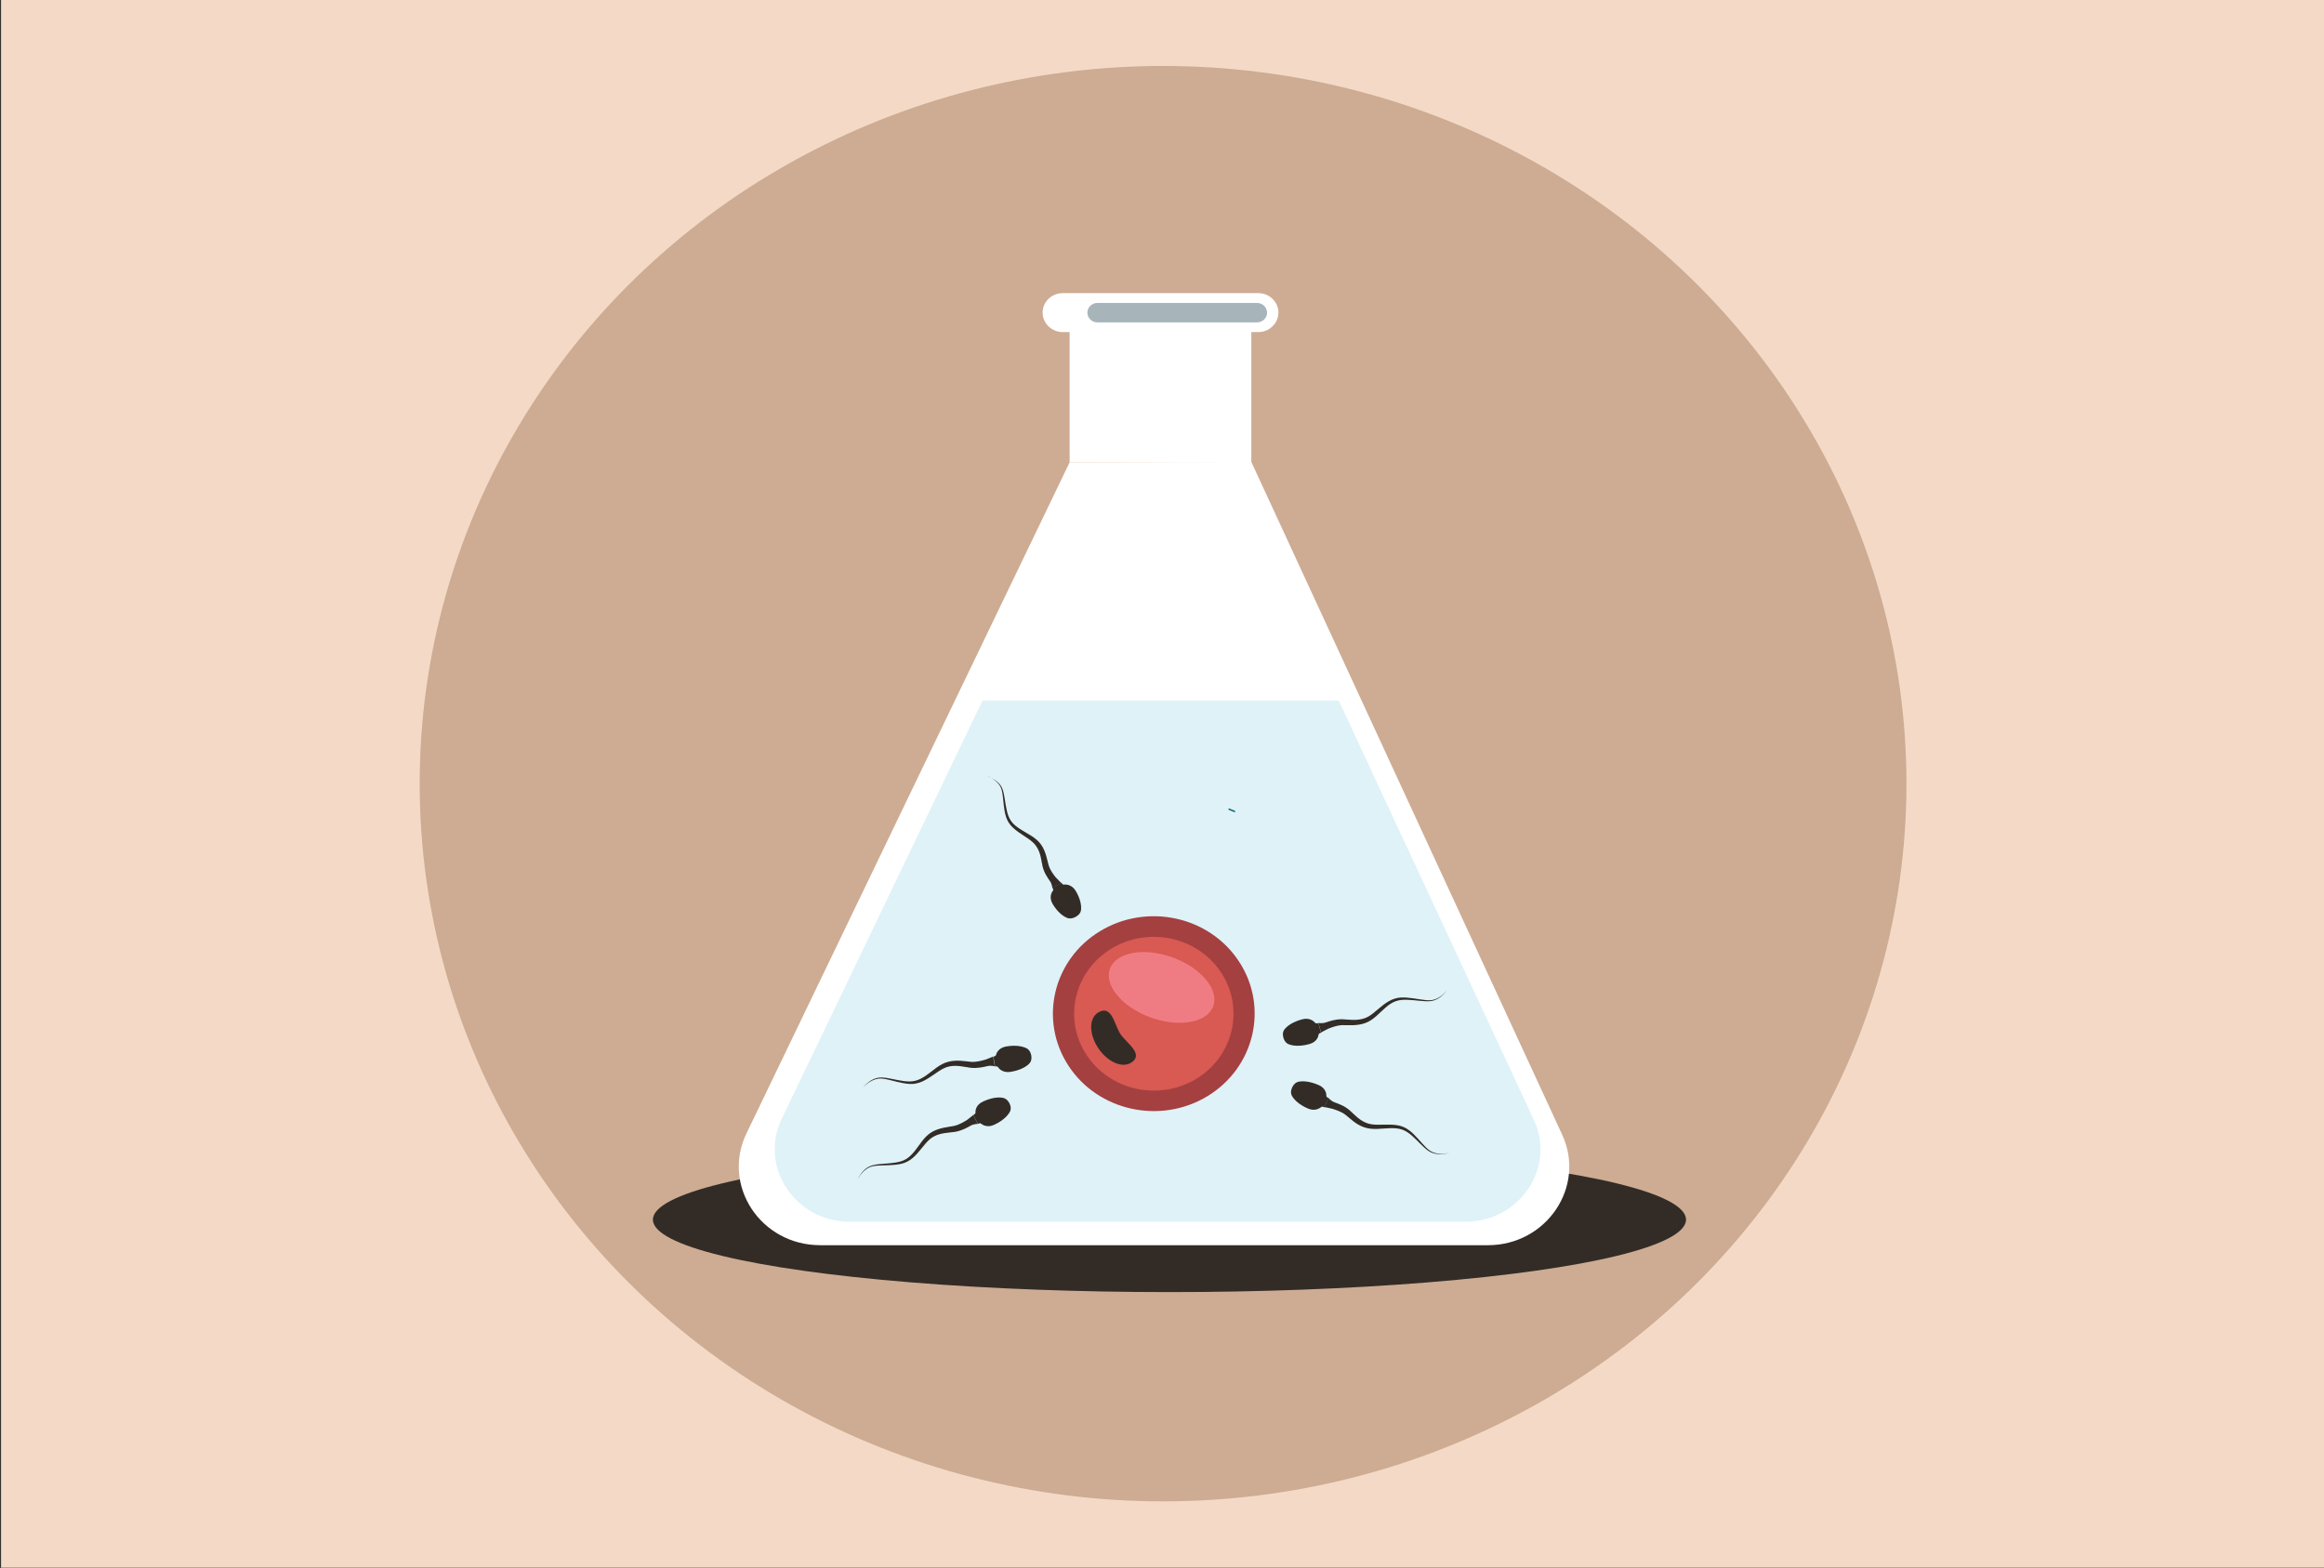 <?xml version="1.0" encoding="utf-8"?>
<!-- Generator: Adobe Illustrator 18.1.1, SVG Export Plug-In . SVG Version: 6.00 Build 0)  -->
<svg version="1.1" id="Layer_1" xmlns="http://www.w3.org/2000/svg" xmlns:xlink="http://www.w3.org/1999/xlink" x="0px" y="0px"
	 viewBox="0 0 1962 1323.9" enable-background="new 0 0 1962 1323.9" xml:space="preserve">
<rect x="0" y="0" width="1962" height="1323.9" fill="#333333" stroke="none"/>
<rect x="0.9" y="-0.2" fill="#F4DAC6" width="1962" height="1323.9"/>
<g>
	<ellipse fill="#CDAC93" cx="981.9" cy="661.7" rx="627.6" ry="606"/>
	<ellipse fill="#332C26" cx="987.3" cy="1029.8" rx="436.1" ry="61.2"/>
	<path fill="#FFFFFF" d="M1256.1,1051.4H692.5c-50.3,0-83.5-50.4-62.3-94.4L903,390.4l153.4-0.4l262.4,568
		C1339.1,1001.8,1305.8,1051.4,1256.1,1051.4"/>
	<rect x="903" y="276.2" fill="#FFFFFF" width="153.4" height="114.2"/>
	<path fill="#FFFFFF" d="M1062.2,280.4H897.2c-9.3,0-17-7.4-17-16.4v-0.1c0-9,7.6-16.4,17-16.4h165.1c9.3,0,17,7.4,17,16.4v0.1
		C1079.2,273.1,1071.6,280.4,1062.2,280.4"/>
	<path fill="#DEF2F8" d="M1237.1,1031.6H717.5c-46.3,0-77-46.4-57.5-87l169.5-353.1h300.7l164.7,354
		C1313.7,985.9,1283,1031.6,1237.1,1031.6"/>
	<path fill="#A7B5BA" d="M1061.2,272.2H926.5c-4.7,0-8.5-3.7-8.5-8.2s3.8-8.2,8.5-8.2h134.7c4.7,0,8.5,3.7,8.5,8.2
		S1065.9,272.2,1061.2,272.2"/>
	<g>
		<path fill="#332C26" d="M1110.4,863.7c-1.2-1.4-4.8-4.7-11.1-3c-8,2.1-12.7,5.6-15,8.6c-2.2,2.9-0.8,6.9-0.8,6.9s0.9,4.1,4.4,5.5
			c3.5,1.4,9.5,2.1,17.4-0.1c6.4-1.7,7.7-6.3,7.9-8.1c0.1-0.4,0.4-0.8,0.8-1l1.3-0.5l-2.3-8.1l-1.4,0.2
			C1111.2,864.2,1110.7,864,1110.4,863.7z"/>
		<path fill="#332C26" d="M1218.4,839.5c-2.3,2-6.1,5-11.5,5.1c-5.4,0-11.6-1.6-18.5-2.2c-3.4-0.3-7.3-0.4-10.9,0.8
			c-3.7,1.1-6.9,3.2-9.8,5.4c-5.9,4.5-10.6,9.9-16.7,11.5c-6.1,1.8-12,0.8-17.9,0.5c-6.2,0-10.7,1.7-13.8,2.7
			c-3.1,1.1-6.3,0.4-6.3,0.4l2.3,8.1c0,0,3.4-2,6.1-3.2c2.8-1.1,6.9-2.8,11.8-3c5-0.1,12.1,0.8,19.2-1.7c7.2-2.5,12.1-8.7,17.3-13.1
			c2.6-2.3,5.5-4.3,8.6-5.4c3.2-1.2,6.5-1.3,9.9-1.2c6.7,0.2,13.1,1.5,18.7,1.2c5.8-0.4,9.5-3.7,11.7-5.8c2.2-2.2,3.1-3.8,3.1-3.8
			S1220.7,837.4,1218.4,839.5z"/>
	</g>
	<path fill="#056675" d="M1037.9,682.7l4.6,1.9c0.3,0.1,0.5,0.5,0.3,0.8c-0.1,0.3-0.5,0.4-0.8,0.3l-4.6-1.9
		c-0.3-0.1-0.5-0.5-0.3-0.8S1037.6,682.6,1037.9,682.7"/>
	<path fill="#A44040" d="M928.6,786.3c39.8-24.2,92.5-12.7,117.5,25.7c25.1,38.4,13.1,89.3-26.6,113.5
		c-39.7,24.2-92.5,12.7-117.5-25.7S888.8,810.5,928.6,786.3"/>
	<path fill="#D95953" d="M938.2,801c31.4-19.1,73-10,92.8,20.3c19.8,30.3,10.4,70.5-21,89.6c-31.4,19.1-73,10-92.8-20.3
		C897.4,860.3,906.8,820.1,938.2,801"/>
	<path fill="#332C26" d="M945.9,873.1c-5.2-7.9-7.2-25.3-18.9-18.1c-7.7,4.7-7.7,18,0,29.7c7.6,11.7,20.1,17.4,27.8,12.7
		C966.4,890.2,950.9,880.7,945.9,873.1"/>
	<g>
		<path fill="#332C26" d="M1119.8,925.4c0-1.8-0.5-6.6-6.5-9.2c-7.5-3.3-13.5-3.6-17.2-2.8c-3.7,0.9-5.2,4.8-5.2,4.8s-2,3.7-0.3,6.9
			s5.8,7.5,13.4,10.8c6,2.7,10.1-0.1,11.5-1.2c0.3-0.3,0.8-0.4,1.3-0.2l1.3,0.4l3.7-7.6l-1.2-0.7
			C1120,926.2,1119.7,925.8,1119.8,925.4z"/>
		<path fill="#332C26" d="M1218.4,974.2c-3.1,0.1-8,0-12.2-3.3c-4.1-3.3-7.8-8.4-12.7-13.2c-2.4-2.3-5.3-4.8-8.8-6.2
			c-3.5-1.5-7.4-1.8-11.1-1.9c-7.5-0.2-14.7,0.9-20.4-1.6c-5.9-2.4-9.7-6.9-14-10.7c-4.7-3.9-9.3-5.3-12.4-6.5
			c-3.1-1.1-5.1-3.6-5.1-3.6l-3.7,7.6c0,0,3.9,0.6,6.8,1.4c2.8,0.9,7.2,2.2,11,5c3.9,3,8.7,8.2,15.8,10.6c7.2,2.6,15,0.9,22,0.8
			c3.5-0.1,7.1,0.1,10.2,1.2c3.2,1.1,5.9,3.1,8.4,5.3c5,4.4,9,9.3,13.5,12.5c4.7,3.3,9.7,3,12.8,2.8c3.2-0.3,4.9-0.9,4.9-0.9
			S1221.6,974,1218.4,974.2z"/>
	</g>
	<g>
		<path fill="#332C26" d="M888.9,752.1c-1.1,1.4-3.5,5.6-0.2,11.2c4.1,6.9,8.9,10.5,12.4,11.8c3.5,1.3,7.1-1,7.1-1s3.9-1.9,4.4-5.5
			c0.5-3.6-0.3-9.4-4.4-16.3c-3.3-5.5-8.3-5.6-10.1-5.4c-0.5,0.1-0.9-0.1-1.2-0.5l-0.8-1.1l-7.6,4.2l0.6,1.2
			C889.2,751.3,889.2,751.8,888.9,752.1z"/>
		<path fill="#332C26" d="M837.6,657.3c2.5,1.6,6.6,4.5,8,9.5c1.4,5,1.3,11.2,2.5,17.8c0.6,3.3,1.5,6.9,3.5,10c2,3.2,5,5.6,7.9,7.8
			c6,4.3,12.6,7.5,15.7,12.7c3.4,5.2,3.8,11,5,16.6c1.5,5.8,4.4,9.6,6.2,12.3c1.9,2.6,2,5.8,2,5.8l7.6-4.2c0,0-2.8-2.7-4.8-4.9
			c-1.8-2.3-4.6-5.8-5.9-10.2c-1.4-4.6-2.2-11.5-6.5-17.5c-4.3-6.1-11.7-9.1-17.5-12.9c-2.9-1.9-5.7-4-7.6-6.7c-2-2.7-3-5.8-3.7-9
			c-1.5-6.3-1.8-12.6-3.5-17.7c-1.8-5.3-6.1-7.9-8.8-9.4c-2.8-1.5-4.6-2-4.6-2S834.9,655.6,837.6,657.3z"/>
	</g>
	<g>
		<path fill="#332C26" d="M842.5,901c1,1.5,4.2,5.1,10.8,4c8.1-1.3,13.3-4.4,15.8-7.1c2.5-2.7,1.5-6.8,1.5-6.8s-0.5-4.1-3.8-5.9
			c-3.3-1.7-9.2-3-17.3-1.6c-6.5,1.1-8.3,5.6-8.7,7.3c-0.1,0.4-0.5,0.8-0.9,0.9l-1.3,0.4l1.5,8.3l1.4-0.1
			C841.8,900.4,842.2,900.6,842.5,901z"/>
		<path fill="#332C26" d="M732.5,914.7c2.5-1.7,6.6-4.4,12-4c5.4,0.5,11.4,2.7,18.2,3.9c3.4,0.6,7.2,1.1,10.9,0.2
			c3.8-0.7,7.2-2.6,10.3-4.5c6.3-3.9,11.6-8.8,17.8-9.9c6.2-1.2,12,0.4,17.8,1.2c6.2,0.6,10.8-0.7,14.1-1.4c3.2-0.8,6.3,0.2,6.3,0.2
			l-1.5-8.3c0,0-3.6,1.6-6.4,2.6c-2.9,0.8-7.2,2.1-12,1.9c-5-0.4-12-2-19.3-0.1c-7.5,1.8-12.9,7.5-18.6,11.4c-2.9,2-5.9,3.8-9.2,4.6
			c-3.3,0.9-6.6,0.7-10,0.3c-6.7-0.9-12.9-2.8-18.4-3c-5.8-0.2-9.8,2.8-12.2,4.7c-2.4,2-3.5,3.5-3.5,3.5S730,916.6,732.5,914.7z"/>
	</g>
	<g>
		<path fill="#332C26" d="M828.1,948.7c1.4,1.1,5.6,3.8,11.5,0.9c7.4-3.5,11.4-7.8,13.1-11.1c1.6-3.3-0.5-6.9-0.5-6.9
			s-1.7-3.9-5.4-4.6c-3.7-0.8-9.7-0.3-17.1,3.2c-5.9,2.8-6.3,7.6-6.2,9.4c0,0.4-0.2,0.9-0.6,1.1l-1.2,0.7l3.8,7.6l1.3-0.5
			C827.3,948.4,827.8,948.4,828.1,948.7z"/>
		<path fill="#332C26" d="M726.6,991.8c1.9-2.3,5.1-6,10.3-7.1c5.3-1,11.7-0.5,18.6-1.2c3.4-0.3,7.2-0.9,10.5-2.7
			c3.4-1.7,6.2-4.4,8.6-7.1c4.9-5.5,8.6-11.6,14.2-14.3c5.6-2.9,11.7-2.9,17.5-3.7c6.1-1.1,10.2-3.6,13.1-5.2
			c2.9-1.6,6.1-1.5,6.1-1.5l-3.8-7.6c0,0-3,2.6-5.4,4.3c-2.5,1.5-6.3,4-11,5c-4.9,1-12.1,1.4-18.5,5.1c-6.6,3.8-10.2,10.7-14.5,16
			c-2.2,2.7-4.5,5.2-7.4,6.9c-2.9,1.8-6.2,2.5-9.5,3c-6.6,1-13.1,0.8-18.6,2.2c-5.6,1.4-8.6,5.4-10.4,7.8c-1.7,2.6-2.4,4.3-2.4,4.3
			S724.8,994.3,726.6,991.8z"/>
	</g>
	<path fill="#F07C83" d="M1024.1,850c5.5-13.8-9.4-32.3-33.4-41.3c-24-9-48-5-53.5,8.8c-5.5,13.8,9.4,32.3,33.4,41.3
		C994.6,867.8,1018.6,863.9,1024.1,850z"/>
</g>
</svg>
